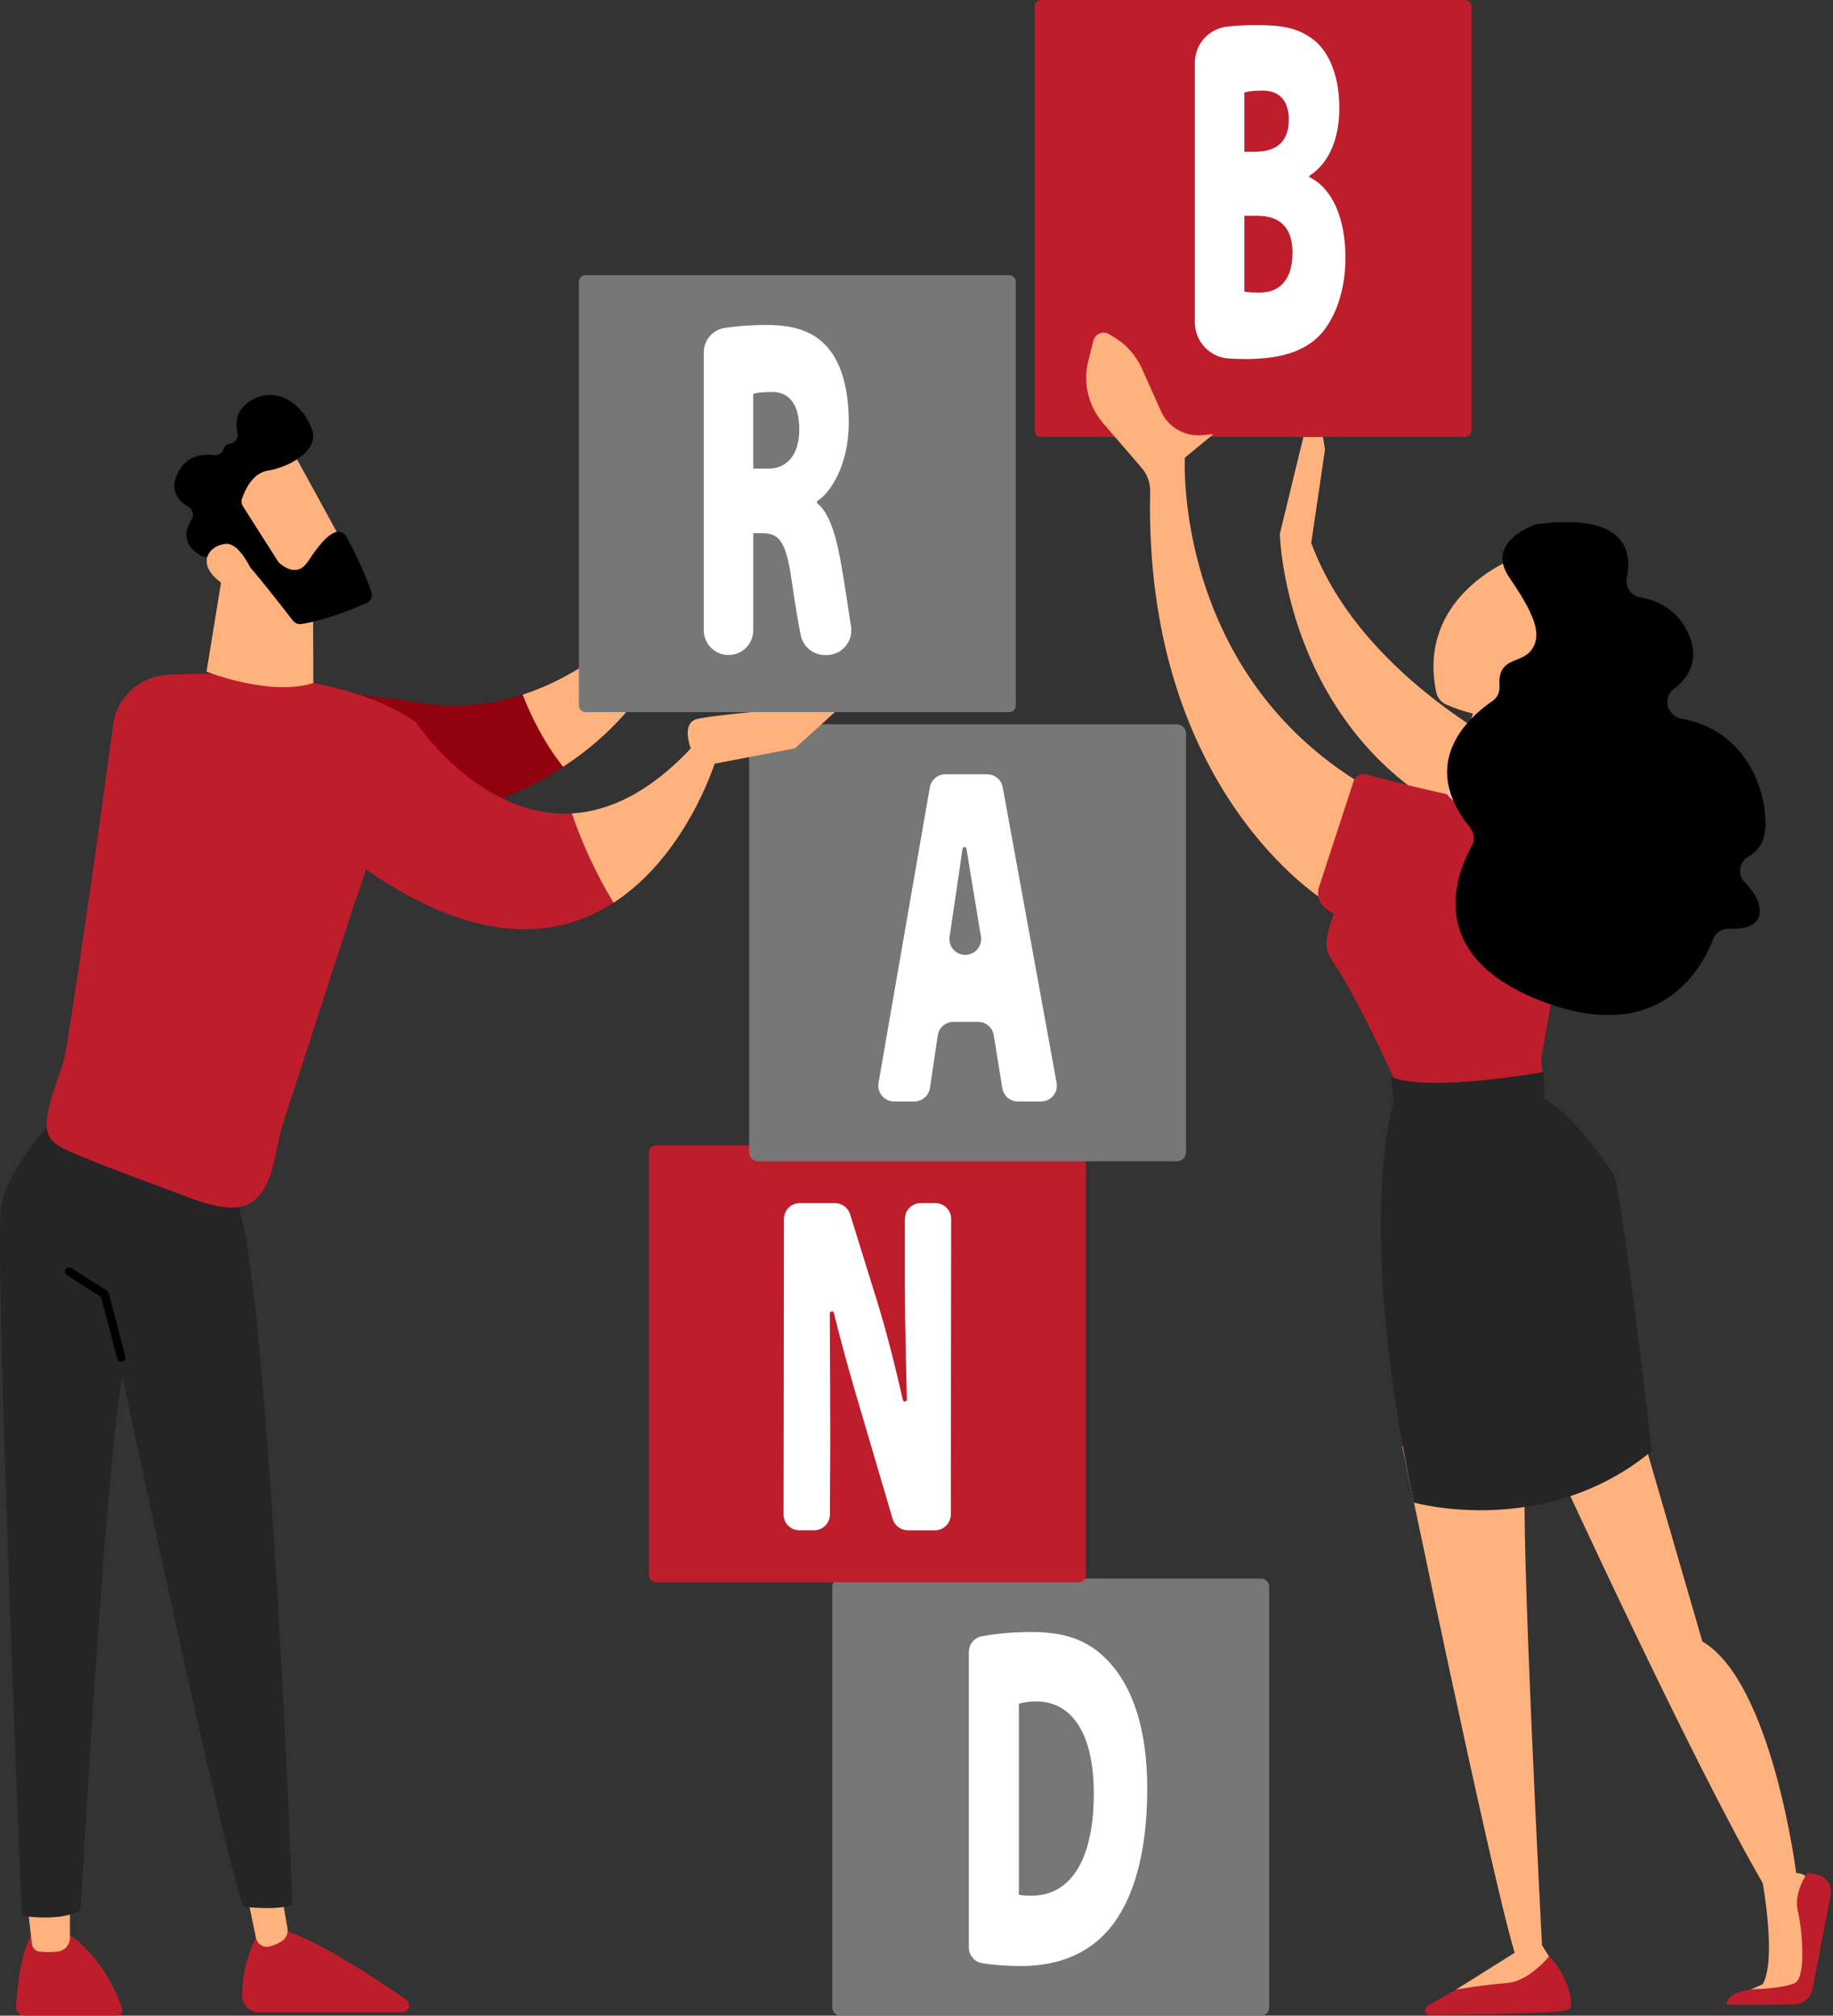 <svg xmlns="http://www.w3.org/2000/svg" width="171" height="188" viewBox="0 0 171 188" fill="none"><rect x="0" y="0" width="171" height="188" fill="#333333" stroke="none"/><path d="M78.403 187.995H117.642C118.063 187.995 118.403 187.654 118.403 187.234V147.996C118.403 147.575 118.062 147.234 117.642 147.234H78.403C77.982 147.234 77.642 147.576 77.642 147.996V187.234C77.642 187.654 77.983 187.995 78.403 187.995Z" fill="#777777"></path><path d="M61.235 147.583H100.6C100.986 147.583 101.299 147.27 101.299 146.884V107.519C101.299 107.133 100.986 106.82 100.6 106.82H61.235C60.849 106.82 60.536 107.133 60.536 107.519V146.884C60.536 147.27 60.849 147.583 61.235 147.583Z" fill="#BE1D2C"></path><path d="M70.741 108.316H109.79C110.264 108.316 110.647 107.933 110.647 107.46V68.411C110.647 67.938 110.263 67.555 109.79 67.555H70.741C70.268 67.555 69.885 67.938 69.885 68.411V107.46C69.885 107.933 70.268 108.316 70.741 108.316Z" fill="#777777"></path><path d="M119.393 49.807C119.393 49.807 119.975 75.154 146.627 79.599L151.411 74.876C151.411 74.876 128.333 67.029 122.325 50.631L123.608 41.935L122.704 36.18L119.393 49.807Z" fill="#FFB27D"></path><path d="M97.139 40.762H136.651C136.996 40.762 137.276 40.482 137.276 40.137V0.625C137.276 0.28 136.996 0 136.651 0H97.139C96.793 0 96.514 0.28 96.514 0.625V40.138C96.514 40.482 96.793 40.762 97.139 40.762Z" fill="#BE1D2C"></path><path d="M145.161 136.652C145.161 136.652 157.806 164.211 164.44 175.626C164.44 175.626 165.757 182.808 164.44 185.066L163.317 185.565L168.557 185.409C168.557 185.409 169.023 175.748 168.659 175.209C168.295 174.67 167.568 174.705 167.568 174.705C167.568 174.705 165.321 156.901 158.813 153.102L152.506 131.379L145.161 136.652Z" fill="#FFB27D"></path><path d="M161.079 186.918C161.072 187.044 165.171 186.987 167.398 186.946C168.221 186.932 168.922 186.353 169.097 185.549L170.779 176.713C170.939 175.873 170.406 175.058 169.573 174.867L168.633 174.652C168.633 174.652 167.294 176.49 167.716 178.22C168.137 179.95 168.513 184.43 167.448 184.952C166.382 185.474 163.317 185.566 163.317 185.566C163.317 185.566 161.149 185.78 161.079 186.918Z" fill="#BE1D2C"></path><path d="M133.177 187.079C132.762 187.315 132.933 187.948 133.41 187.943C137.137 187.905 145.489 187.788 146.231 187.479C147.189 187.081 145.882 183.638 144.506 182.473L136.909 184.952L133.177 187.079Z" fill="#BE1D2C"></path><path d="M130.818 134.895C130.818 134.895 138.99 174.424 141.301 182.135L135.833 185.566C135.833 185.566 138.574 185.1 140.605 184.953C142.637 184.806 144.506 182.473 144.506 182.473L143.851 181.428C143.851 181.428 141.802 142.114 142.301 137.65L130.818 134.895Z" fill="#FFB27D"></path><path d="M110.534 42.691C110.534 42.691 109.407 63.255 128.129 73.762L123.622 84.041C123.622 84.041 106.672 73.789 107.299 45.828C107.317 45.026 107.027 44.246 106.503 43.638L102.901 39.459C101.528 37.866 101.015 35.706 101.526 33.667L101.999 31.772C102.158 31.138 102.881 30.832 103.446 31.161L103.823 31.38C105.023 32.076 105.973 33.132 106.539 34.398L108.308 38.352C108.969 39.83 110.492 40.726 112.104 40.587L113.198 40.492L110.534 42.691Z" fill="#FFB27D"></path><path d="M127.477 72.224C130.61 73.092 141.22 75.883 147.844 75.769L143.777 98.721L144.1 102.465L130.84 102.405C130.84 102.405 127.107 93.736 124.162 89.413C123.311 88.165 123.944 86.676 124.426 85.245L123.764 84.804C123.09 84.355 122.798 83.512 123.049 82.742L126.279 72.863C126.447 72.364 126.971 72.083 127.477 72.224Z" fill="#BE1D2C"></path><path d="M129.777 100.443L130.038 102.711C130.038 102.711 126.291 113.934 131.912 140.146C131.912 140.146 144.085 143.595 154.091 135.342C154.091 135.342 151.269 110.603 150.498 109.45C146.658 103.71 144.1 102.462 144.1 102.462L143.984 99.984C143.985 99.984 133.284 101.919 129.777 100.443Z" fill="#252525"></path><path d="M134.969 74.069C134.923 74.008 137.738 65.57 137.738 65.57L141.77 65.936L143.345 75.508C143.345 75.507 137.026 76.783 134.969 74.069Z" fill="url(#paint0_linear_2_24928)"></path><path d="M140.804 52.267C140.535 52.434 132.187 55.884 133.981 64.55C134.087 65.063 134.428 65.496 134.906 65.709C136.131 66.255 138.768 67.191 141.922 66.871C146.295 66.427 149.16 58.796 149.038 56.575C148.917 54.354 143.468 50.608 140.804 52.267Z" fill="#FFB27D"></path><path d="M143.344 48.896C143.124 48.925 138.52 50.529 140.804 53.865C143.087 57.202 143.943 59.166 142.863 60.631C141.88 61.966 139.7 61.205 139.89 63.981C139.928 64.537 139.688 65.077 139.227 65.389C137.173 66.779 132.162 71.058 137.127 77.162C137.53 77.658 137.613 78.343 137.302 78.901C135.848 81.51 132.793 89.15 143.852 93.388C154.779 97.577 158.724 90.434 159.826 87.579C160.065 86.962 160.672 86.583 161.333 86.615C162.534 86.671 164.236 86.472 164.158 84.867C164.11 83.892 163.502 83.019 162.784 82.319C162.072 81.626 162.213 80.412 163.076 79.921C163.728 79.551 164.306 78.972 164.549 78.07C165.211 75.615 163.889 68.278 156.857 67.035C156.27 66.931 155.656 66.381 155.57 65.792C155.569 65.783 155.568 65.774 155.566 65.765C155.472 65.195 155.665 64.612 156.131 64.27C157.255 63.446 158.695 61.788 157.525 59.128C156.487 56.769 154.498 55.973 153.02 55.72C152.152 55.571 151.582 54.75 151.765 53.889C152.261 51.543 151.827 47.784 143.344 48.896Z" fill="black"></path><path d="M2.876 180.553C2.876 180.553 1.773 182.291 1.495 187.157C1.47 187.61 1.828 187.996 2.283 187.996H10.906C11.254 187.996 11.501 187.656 11.39 187.328C10.884 185.832 9.357 182.185 5.947 180.102L2.876 180.553Z" fill="#BE1D2C"></path><path d="M2.501 177.255L2.988 181.344C3.03 181.697 3.307 181.979 3.66 182.02C4.132 182.075 4.818 182.113 5.484 182.003C6.089 181.903 6.525 181.364 6.525 180.749V176.801L2.501 177.255Z" fill="#FFB27D"></path><path d="M24.213 180.102C24.213 180.102 22.562 182.668 22.597 186.189C22.605 187.018 23.3 187.679 24.13 187.679H37.523C38.15 187.679 38.405 186.873 37.892 186.512C35.358 184.733 30.376 181.408 26.773 180.102H24.213Z" fill="#BE1D2C"></path><path d="M22.833 175.685L23.873 180.736C23.99 181.301 24.542 181.681 25.105 181.555C25.448 181.479 25.851 181.333 26.283 181.063C26.693 180.806 26.9 180.318 26.817 179.842L25.741 173.723L22.833 175.685Z" fill="#FFB27D"></path><path d="M5.499 103.863C5.499 103.863 0.794 108.648 0.113 112.485C-0.568 116.322 2.042 178.687 2.042 178.687C2.042 178.687 5.659 179.289 7.524 178.159C7.524 178.159 9.735 137.684 11.417 128.332C11.417 128.332 20.233 170.258 22.676 177.833C22.676 177.833 26.161 178.257 27.285 177.594C27.285 177.594 25.186 122.236 22.284 112.573L5.499 103.863Z" fill="#252525"></path><path d="M11.311 127.014C11.137 127.014 10.978 126.896 10.932 126.72L9.434 120.974L6.243 118.927C6.061 118.809 6.007 118.567 6.125 118.384C6.242 118.201 6.484 118.148 6.668 118.265L9.987 120.395C10.07 120.448 10.13 120.531 10.155 120.626L11.692 126.521C11.746 126.731 11.621 126.945 11.411 127C11.377 127.01 11.344 127.014 11.311 127.014Z" fill="black"></path><path d="M39.167 65.555C24.087 63.086 19.869 65.911 19.869 65.911L26.247 78.009C26.247 78.009 41.187 78.902 52.531 71.516C50.702 69.202 49.502 66.711 48.759 64.786C45.912 65.712 42.684 66.131 39.167 65.555Z" fill="#92010E"></path><path d="M64.714 45.169C64.732 44.681 64.084 44.496 63.842 44.92L61.576 48.899C61.138 49.668 60.947 50.553 61.028 51.434L61.516 53.894C61.626 55.083 61.224 56.261 60.406 57.131C58.449 59.214 54.335 62.976 48.76 64.789C49.503 66.713 50.703 69.205 52.531 71.518C56.694 68.808 60.373 64.985 62.651 59.591C63.553 59.391 64.207 58.609 64.245 57.686L64.714 45.169Z" fill="#FFB27D"></path><path d="M38.737 67.298C32.211 62.879 21.674 62.639 15.673 62.927C13.044 63.053 10.882 65.033 10.543 67.644C9.564 75.211 6.709 94.971 6.064 98.403C5.719 100.237 3.529 104.55 4.707 106.177C5.134 106.764 5.821 107.095 6.486 107.389C8.409 108.24 10.379 108.979 12.347 109.718C13.82 110.27 15.293 110.823 16.765 111.375C18.725 112.11 22.077 113.504 23.853 111.846C25.626 110.191 25.642 107.325 26.299 105.152C26.89 103.192 27.561 101.252 28.192 99.304C29.806 94.315 31.421 89.327 33.036 84.339C33.104 84.127 34.232 81.148 34.099 81.055C44.585 88.376 52.088 87.531 57.234 84.207C55.615 81.508 54.321 78.728 53.347 75.868C44.724 76.366 38.737 67.298 38.737 67.298Z" fill="#BE1D2C"></path><path d="M66.696 71.141L64.737 69.492C60.662 73.941 56.794 75.667 53.347 75.867C54.321 78.727 55.615 81.506 57.233 84.205C64.012 79.825 66.696 71.141 66.696 71.141Z" fill="#FFB27D"></path><path d="M65.648 71.422L74.157 69.799L80.917 63.667C79.641 63.226 73.669 66.112 73.669 66.112C73.669 66.112 66.851 66.64 65.067 67.051C63.586 67.391 64.29 69.472 64.572 70.168C64.629 70.309 64.669 70.393 64.669 70.393L65.648 71.422Z" fill="#FFB27D"></path><path d="M21.203 50.758L19.267 62.644C19.267 62.644 25.198 64.999 29.232 63.71L29.193 53.434L21.203 50.758Z" fill="#FFB27D"></path><path d="M27.006 41.618C27.141 41.738 32.863 52.277 32.863 52.277L26.777 55.416L19.869 46.233C19.869 46.234 24.74 39.595 27.006 41.618Z" fill="#FFB27D"></path><path d="M22.665 47.224L25.922 52.343C25.964 52.408 26.013 52.467 26.071 52.519C26.426 52.836 27.727 53.839 28.672 52.446C29.53 51.181 30.331 50.04 31.228 49.659C31.63 49.488 32.095 49.651 32.304 50.034C32.824 50.992 33.955 53.171 34.649 55.215C34.79 55.629 34.586 56.081 34.185 56.258C32.977 56.79 30.399 57.841 28.127 58.201C27.819 58.249 27.511 58.129 27.32 57.883C26.392 56.679 23.559 53.031 22.613 52.136C21.724 51.297 20.115 51.699 19.451 51.915C19.234 51.986 18.999 51.965 18.797 51.857C18.085 51.475 16.649 50.409 17.869 48.455C18.124 48.045 17.991 47.511 17.574 47.269C16.744 46.786 15.753 45.818 16.562 44.146C17.385 42.446 18.961 42.322 19.973 42.446C20.383 42.497 20.757 42.242 20.883 41.849C20.954 41.625 21.123 41.429 21.483 41.378C21.969 41.308 22.277 40.819 22.158 40.343C21.93 39.428 21.99 38.193 23.467 37.329C26.088 35.796 28.482 38.118 29.127 40.114C29.773 42.11 26.837 43.61 24.972 43.897C23.554 44.115 22.839 45.736 22.578 46.5C22.493 46.742 22.527 47.008 22.665 47.224Z" fill="black"></path><path d="M23.817 53.987C23.817 53.987 22.542 50.557 21.032 50.725C19.521 50.892 18.369 52.432 20.291 54.078C22.68 56.125 23.817 53.987 23.817 53.987Z" fill="#FFB27D"></path><path d="M54.627 66.423H94.139C94.485 66.423 94.764 66.143 94.764 65.798V26.285C94.764 25.94 94.485 25.66 94.139 25.66H54.627C54.282 25.66 54.002 25.94 54.002 26.285V65.798C54.002 66.143 54.282 66.423 54.627 66.423Z" fill="#777777"></path><path d="M111.467 5.848C111.467 4.107 112.786 2.656 114.518 2.477C115.353 2.391 116.254 2.336 117.121 2.336C119.738 2.336 121.096 2.653 122.404 3.603C123.811 4.6 124.947 6.818 124.947 10.078C124.947 12.659 124.157 15.103 122.133 16.416V16.507C124.206 17.503 125.515 20.22 125.515 24.023C125.515 27.011 124.651 29.366 123.441 30.905C122.108 32.534 119.935 33.486 116.232 33.486C115.651 33.486 115.115 33.468 114.624 33.437C112.846 33.325 111.467 31.839 111.467 30.057V5.848H111.467ZM116.084 14.152H117.071C119.244 14.152 120.231 13.066 120.231 11.165C120.231 9.444 119.417 8.448 117.762 8.448C116.874 8.448 116.405 8.539 116.084 8.63V14.152ZM116.084 27.192C116.454 27.282 116.898 27.282 117.59 27.282C119.219 27.282 120.577 26.241 120.577 23.57C120.577 20.989 119.17 20.129 117.294 20.129H116.084V27.192H116.084Z" fill="white"></path><path d="M65.653 32.867C65.653 31.72 66.495 30.752 67.629 30.582C68.73 30.419 70.048 30.309 71.529 30.309C74.319 30.309 76.17 31.033 77.454 32.708C78.516 34.112 79.182 36.33 79.182 39.409C79.182 43.484 77.38 46.065 76.22 46.743V46.925C77.331 47.785 77.948 49.777 78.417 52.313C78.76 54.2 79.103 56.582 79.392 58.433C79.611 59.833 78.528 61.096 77.111 61.096H76.963C75.864 61.096 74.915 60.322 74.7 59.245C74.464 58.065 74.178 56.396 73.851 54.124C73.332 50.456 72.666 49.732 71.11 49.732H70.271V58.788C70.271 60.063 69.237 61.096 67.962 61.096C66.688 61.096 65.654 60.063 65.654 58.788V32.867H65.653ZM70.27 43.711H71.653C73.48 43.711 74.566 42.352 74.566 40.043C74.566 37.734 73.628 36.557 72.048 36.557C71.011 36.557 70.518 36.647 70.27 36.738V43.711Z" fill="white"></path><path d="M87.483 96.572L86.756 101.473C86.649 102.198 86.026 102.735 85.293 102.735H83.414C82.496 102.735 81.8 101.908 81.957 101.003L86.741 73.444C86.864 72.736 87.478 72.219 88.198 72.219H92.09C92.805 72.219 93.417 72.729 93.545 73.432L98.571 100.991C98.737 101.899 98.039 102.735 97.116 102.735H94.964C94.238 102.735 93.62 102.208 93.504 101.491L92.708 96.553C92.593 95.837 91.974 95.309 91.248 95.309H88.945C88.213 95.31 87.59 95.847 87.483 96.572ZM90.05 89.061C90.963 89.061 91.658 88.242 91.509 87.342L90.903 83.673C90.671 82.322 90.408 80.664 90.162 79.159C90.127 78.949 89.825 78.951 89.794 79.162C89.605 80.481 89.303 82.57 89.126 83.719L88.586 87.367C88.455 88.26 89.147 89.061 90.05 89.061Z" fill="white"></path><path d="M73.097 141.251L73.132 113.693C73.133 112.877 73.794 112.216 74.61 112.216H77.895C78.543 112.216 79.115 112.637 79.307 113.256L81.725 121.044C82.608 123.866 83.472 127.22 84.222 130.56C84.273 130.789 84.611 130.748 84.605 130.512C84.532 127.792 84.416 123.034 84.416 120.183V113.693C84.416 112.877 85.078 112.215 85.894 112.215H87.255C88.073 112.215 88.735 112.878 88.734 113.695L88.699 141.254C88.698 142.07 88.036 142.731 87.22 142.731H84.693C84.037 142.731 83.46 142.299 83.274 141.67L80.613 132.634C79.692 129.568 78.677 126.058 77.795 122.46C77.74 122.236 77.412 122.276 77.412 122.506C77.426 125.349 77.453 131.109 77.453 134.49L77.421 141.258C77.417 142.072 76.756 142.73 75.942 142.73H74.575C73.758 142.732 73.096 142.069 73.097 141.251Z" fill="white"></path><path d="M90.386 154.07C90.386 153.357 90.893 152.749 91.593 152.616C92.979 152.351 94.593 152.219 96.237 152.219C99.743 152.219 101.891 153.169 103.718 155.298C105.668 157.562 107.026 161.274 107.026 166.843C107.026 173.182 105.594 177.03 103.965 179.294C101.916 182.147 98.829 183.369 95.324 183.369C93.739 183.369 92.53 183.257 91.626 183.106C90.911 182.986 90.386 182.371 90.386 181.646V154.07ZM95.052 176.713C95.324 176.803 95.793 176.803 96.138 176.803C99.545 176.894 102.039 173.951 102.039 167.295C102.039 161.228 99.693 158.692 96.681 158.692C95.817 158.692 95.299 158.829 95.052 158.919V176.713Z" fill="white"></path><defs><linearGradient id="paint0_linear_2_24928" x1="134.969" y1="70.689" x2="143.345" y2="70.689" gradientUnits="userSpaceOnUse"><stop stop-color="#FEBBBA"></stop><stop offset="1" stop-color="#FF928E"></stop></linearGradient></defs></svg>